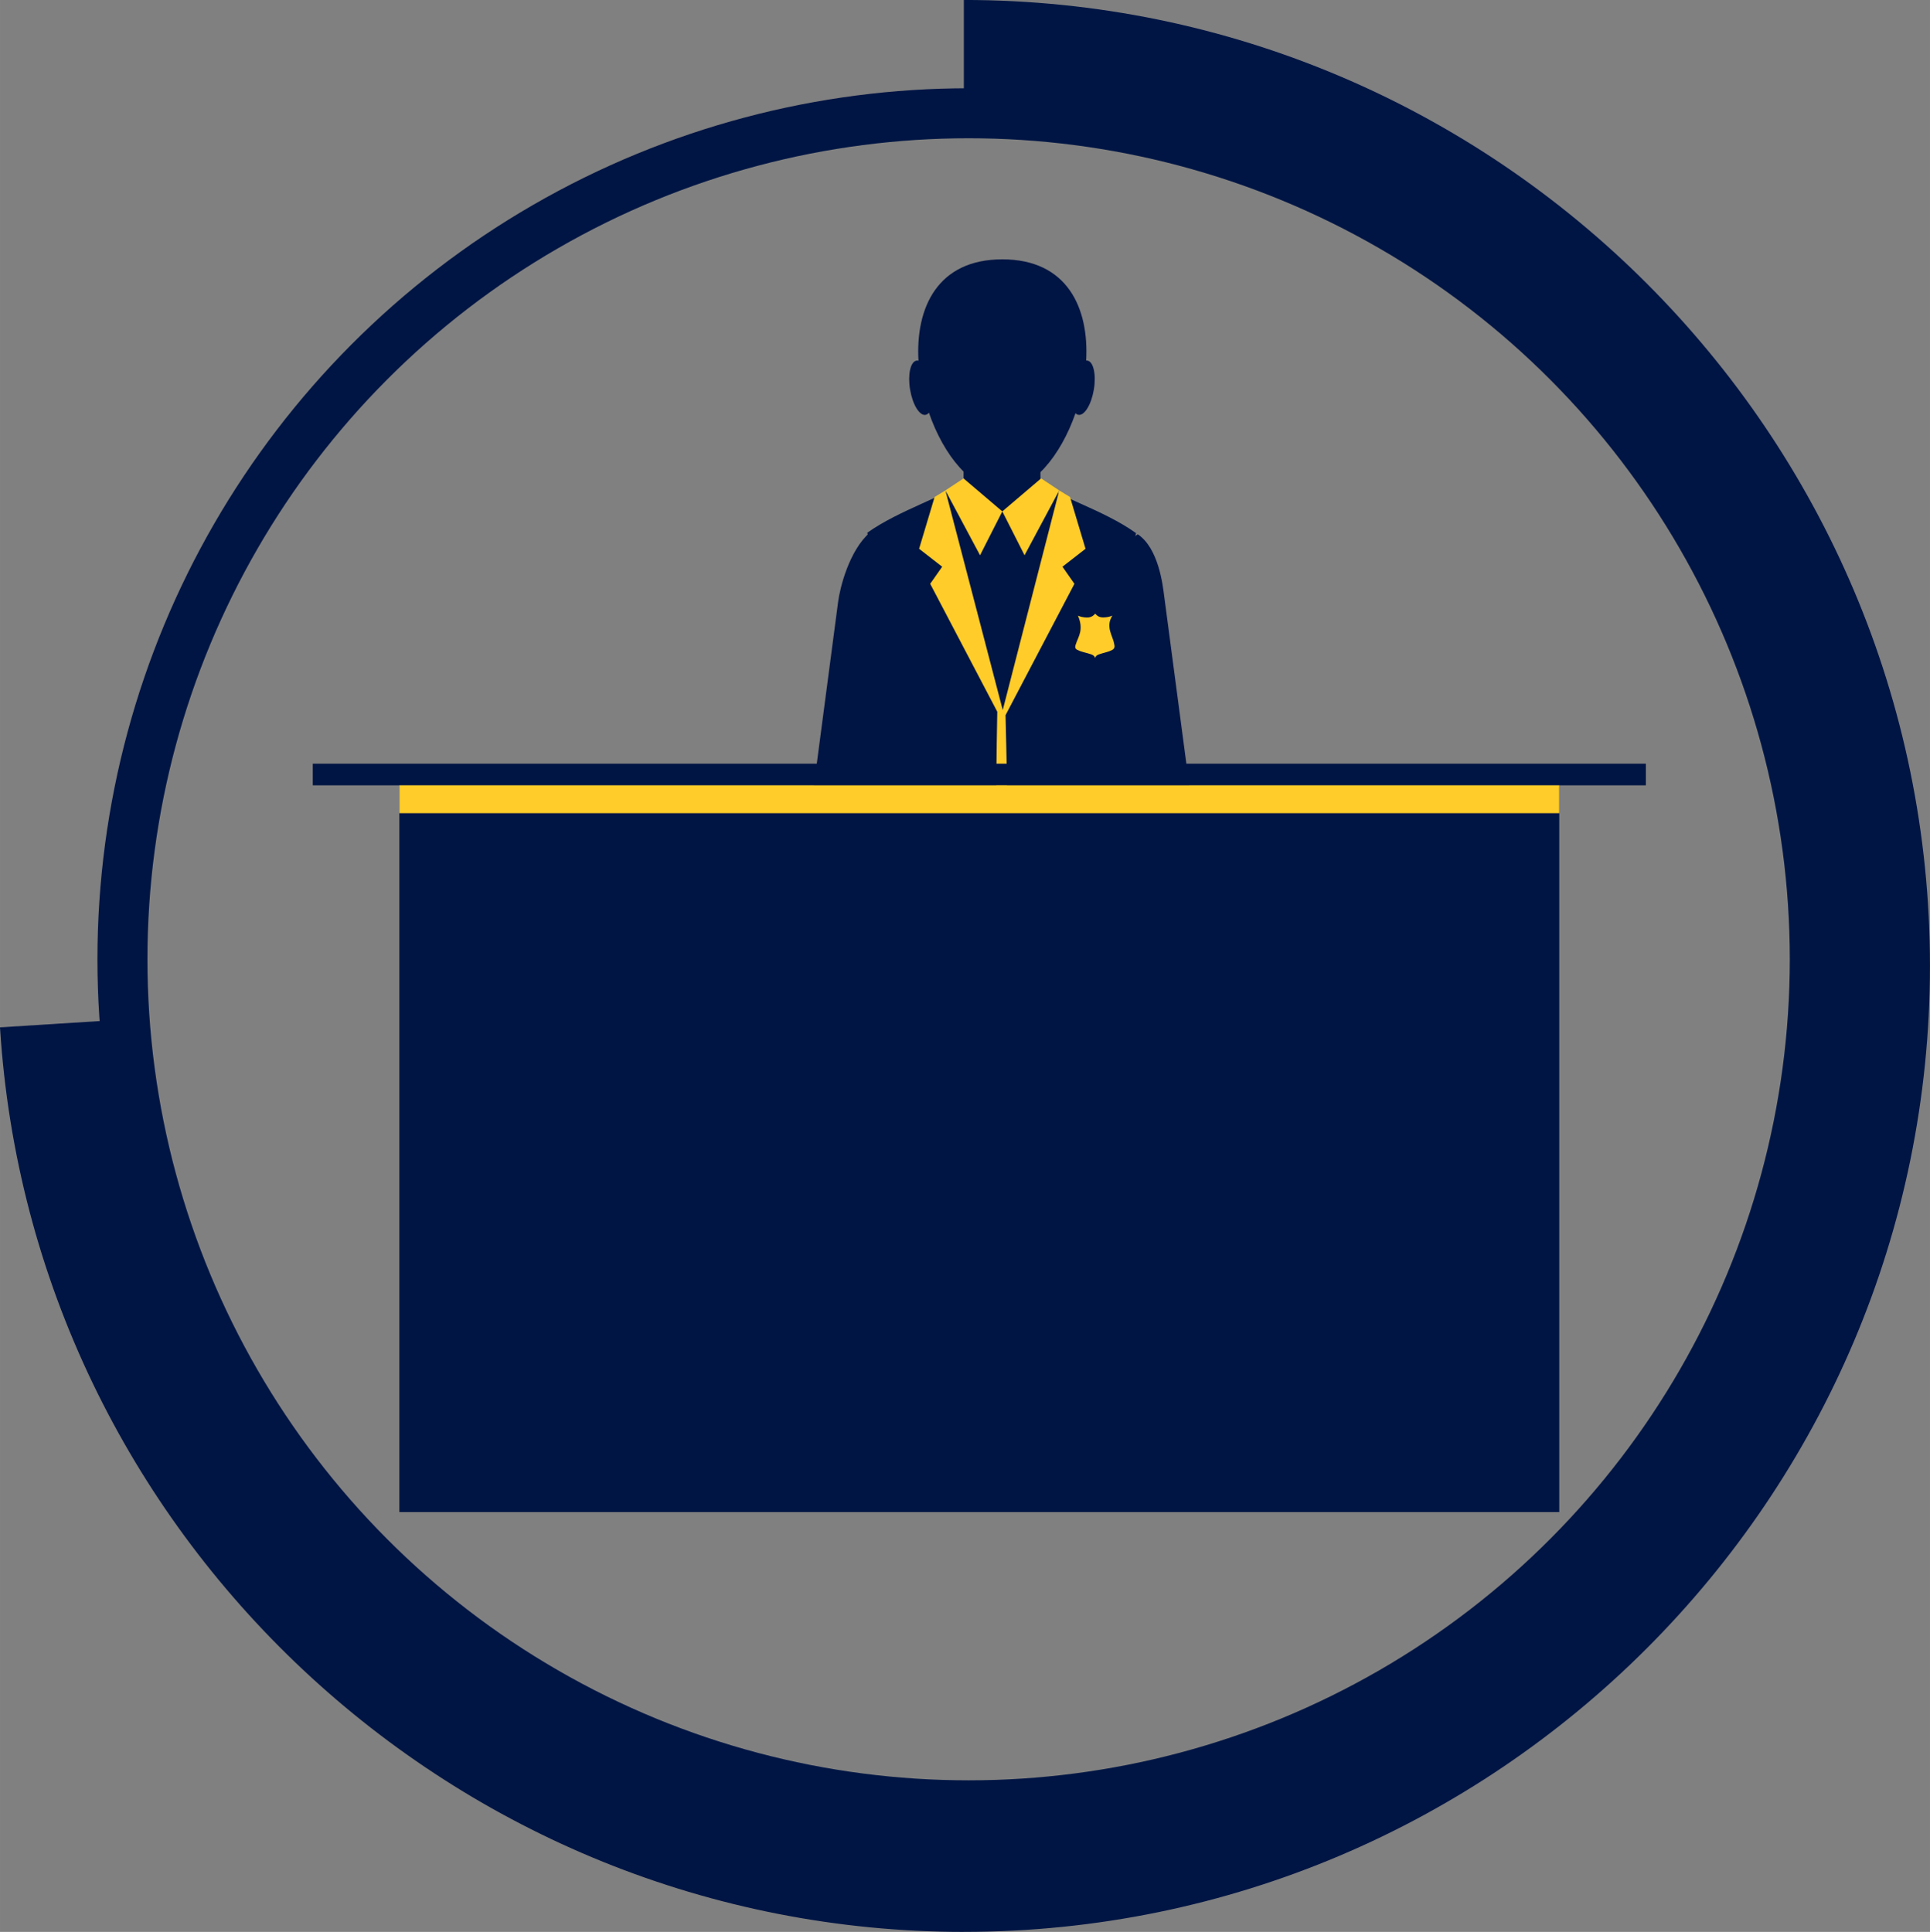 <?xml version="1.0" encoding="UTF-8"?>
<!-- Creator: CorelDRAW -->
<svg xmlns="http://www.w3.org/2000/svg" xmlns:xlink="http://www.w3.org/1999/xlink" xmlns:xodm="http://www.corel.com/coreldraw/odm/2003" xml:space="preserve" width="52.291mm" height="52.351mm" version="1.1" style="shape-rendering:geometricPrecision; text-rendering:geometricPrecision; image-rendering:optimizeQuality; fill-rule:evenodd; clip-rule:evenodd" viewBox="0 0 674.21 674.99">
 <rect x="0" y="0" width="674.21" height="674.99" fill="#808080" stroke="none"/>
 <defs>
  <style type="text/css">
   <![CDATA[
    .str0 {stroke:#001544;stroke-width:17.47;stroke-miterlimit:22.926}
    .fil0 {fill:none}
    .fil2 {fill:#FEFEFE}
    .fil3 {fill:#FFCC29}
    .fil1 {fill:#001544}
    .fil4 {fill:#FEFEFE;fill-rule:nonzero}
    .fil5 {fill:#001544;fill-rule:nonzero}
   ]]>
  </style>
 </defs>
 <g id="Camada_x0020_1">
  <circle class="fil0 str0" cx="338.37" cy="335.17" r="295.6"></circle>
  <polygon class="fil1" points="282.83,321.97 297.42,327.07 304.53,306.72 289.95,301.62 "></polygon>
  <path class="fil1" d="M301.52 310.46l-14.39 -1.66 -1.31 11.3 -5.9 11.63c6.15,2 16.51,-2.14 16.64,6.66l4.95 -27.94z"></path>
  <path class="fil1" d="M278.16 336.19l7.21 -21.78c0.61,-1.67 2.51,-2.51 4.17,-1.88 0.16,0.06 0.31,0.13 0.45,0.21l0.66 -1.8c0.64,-1.75 2.63,-2.63 4.37,-1.97 1.21,0.46 2,1.55 2.15,2.76 0.74,-0.22 1.56,-0.21 2.34,0.09 1.88,0.71 2.82,2.83 2.12,4.72l-9.8 23.01 -2.37 10.27c-0.69,1.89 -2.84,2.84 -4.72,2.12 -1.8,-0.68 -2,-3.58 -1.48,-5.4 -0.26,-1.45 -6.69,-6.01 -5.1,-10.34z"></path>
  <path class="fil1" d="M286.54 363.66c-1.38,-0.09 -2.42,-1.3 -2.35,-2.68l1.98 -21.59 -0.1 -0.2 5.01 2.64 -1.87 19.48c-0.07,1.39 -1.3,2.44 -2.68,2.35z"></path>
  <path class="fil1" d="M299.32 347.92c-1.49,-0.01 -2.69,-1.23 -2.7,-2.72l-0.06 -8.24c-0.23,-3.1 -2.67,-2.23 -4.14,1.21l-6.18 -16.99 8.04 -6.62 4.19 7.01c2.46,0.28 3.43,4.3 3.45,6.35l0.13 17.3c0.01,1.49 -1.23,2.71 -2.72,2.71z"></path>
  <path class="fil1" d="M286.43 359.38c-1.35,0.3 -2.69,-0.56 -3.01,-1.91l-4.21 -21.27 -0.15 -0.16 5.55 1.12 3.72 19.21c0.32,1.35 -0.55,2.71 -1.91,3.01z"></path>
  <path class="fil1" d="M290.25 359.26c-1.23,0.64 -2.75,0.14 -3.4,-1.08l-8.57 -18.41 5.96 2.42 7.08 13.67c0.65,1.22 0.15,2.76 -1.08,3.4z"></path>
  <polygon class="fil1" points="282.83,321.97 297.42,327.07 304.53,306.72 289.95,301.62 "></polygon>
  <path class="fil1" d="M301.52 310.46l-14.39 -1.66 -1.31 11.3 -5.9 11.63c6.15,2 16.51,-2.14 16.64,6.66l4.95 -27.94z"></path>
  <path class="fil1" d="M278.16 336.19l7.21 -21.78c0.61,-1.67 2.51,-2.51 4.17,-1.88 0.16,0.06 0.31,0.13 0.45,0.21l0.66 -1.8c0.64,-1.75 2.63,-2.63 4.37,-1.97 1.21,0.46 2,1.55 2.15,2.76 0.74,-0.22 1.56,-0.21 2.34,0.09 1.88,0.71 2.82,2.83 2.12,4.72l-9.8 23.01 -2.37 10.27c-0.69,1.89 -2.84,2.84 -4.72,2.12 -1.8,-0.68 -2,-3.58 -1.48,-5.4 -0.26,-1.45 -6.69,-6.01 -5.1,-10.34z"></path>
  <path class="fil1" d="M286.54 363.66c-1.38,-0.09 -2.42,-1.3 -2.35,-2.68l1.98 -21.59 -0.1 -0.2 5.01 2.64 -1.87 19.48c-0.07,1.39 -1.3,2.44 -2.68,2.35z"></path>
  <path class="fil1" d="M299.32 347.92c-1.49,-0.01 -2.69,-1.23 -2.7,-2.72l-0.06 -8.24c-0.23,-3.1 -2.67,-2.23 -4.14,1.21l-6.18 -16.99 8.04 -6.62 4.19 7.01c2.46,0.28 3.43,4.3 3.45,6.35l0.13 17.3c0.01,1.49 -1.23,2.71 -2.72,2.71z"></path>
  <path class="fil1" d="M286.43 359.38c-1.35,0.3 -2.69,-0.56 -3.01,-1.91l-4.21 -21.27 -0.15 -0.16 5.55 1.12 3.72 19.21c0.32,1.35 -0.55,2.71 -1.91,3.01z"></path>
  <path class="fil1" d="M290.25 359.26c-1.23,0.64 -2.75,0.14 -3.4,-1.08l-8.57 -18.41 5.96 2.42 7.08 13.67c0.65,1.22 0.15,2.76 -1.08,3.4z"></path>
  <polygon class="fil2" points="279.11,324.61 304.2,328.52 305.15,322.74 280.06,318.83 "></polygon>
  <polygon class="fil2" points="279.11,324.61 304.2,328.52 305.15,322.74 280.06,318.83 "></polygon>
  <path class="fil1" d="M321.9 202.98l-18.08 -16.88c-7.17,6.3 -10.38,19.16 -11.03,24.1l-14.53 110.21c-0,0.02 0.02,0.05 0.04,0.05l27.62 3.65c0.02,0 0.05,-0.01 0.05,-0.04l15.96 -121.05c0,-0.02 -0.03,-0.04 -0.04,-0.05z"></path>
  <path class="fil1" d="M357.14 489.4c-2.05,2.93 -4.1,11.86 -3.69,16.58 0.4,4.71 0.47,5.18 3.21,6.58 2.74,1.4 3.67,1.55 4.25,0.31 0.58,-1.24 6.55,4.34 9.48,6.1 2.93,1.76 9.52,5.23 17.8,5.39 8.29,0.16 15.64,-1.04 15.64,-5.43 0,-4.39 -2.58,-6.44 -8.62,-10.64 -6.04,-4.2 -11.95,-12.25 -13.7,-15.89 -1.75,-3.64 -7.65,-2.74 -10.28,-1.57 -2.63,1.17 -5.3,7.94 -8.81,5.6 -3.51,-2.34 -4.1,-8.2 -5.27,-7.03z"></path>
  <path class="fil1" d="M342.97 489.4c2.05,2.93 4.1,11.86 3.69,16.58 -0.4,4.71 -0.47,5.18 -3.21,6.58 -2.74,1.4 -3.67,1.55 -4.25,0.31 -0.58,-1.24 -6.55,4.34 -9.48,6.1 -2.93,1.76 -9.52,5.23 -17.8,5.39 -8.29,0.16 -15.64,-1.04 -15.64,-5.43 0,-4.39 2.58,-6.44 8.62,-10.64 6.04,-4.2 11.95,-12.25 13.7,-15.89 1.75,-3.64 7.65,-2.74 10.28,-1.57 2.64,1.17 5.3,7.94 8.82,5.6 3.51,-2.34 4.1,-8.2 5.27,-7.03z"></path>
  <path class="fil1" d="M314.82 320.02l25.82 0c3.55,0 6.46,2.9 6.46,6.46l0 2.22 5.79 0 0 -2.22c0,-3.55 2.91,-6.46 6.46,-6.46l25.82 0c3.55,0 6.46,2.91 6.46,6.46l0 15.75c-1.12,1.87 -1.31,4.26 -0.27,6.35l0.27 0.55 0 10.08 0 65.81 0 71.46c0,3.55 -2.91,6.46 -6.46,6.46l-25.82 0c-3.55,0 -6.46,-2.9 -6.46,-6.46l0 -130.85 -5.79 0 0 130.85c0,3.55 -2.91,6.46 -6.46,6.46l-25.82 0c-3.55,0 -6.46,-2.9 -6.46,-6.46l0 -170c0,-3.55 2.91,-6.46 6.46,-6.46z"></path>
  <path class="fil1" d="M377.48 200.3l19.99 -13.62c7.3,4.89 8.74,17.96 9.15,21.08l14.55 109.95c0,0.02 -0.02,0.05 -0.04,0.05l-27.62 3.67c-0.02,0 -0.05,-0.01 -0.05,-0.04l-16.02 -121.04c-0,-0.02 0.03,-0.04 0.04,-0.05z"></path>
  <path class="fil1" d="M390.54 332.21c-27.21,7.57 -54.42,7.97 -81.63,0l-4.4 -95.49c-1.09,-23.72 3.48,-23.08 -1.52,-50.6 11.36,-8.07 27.66,-12.77 34.57,-18.39 3.76,3.3 7.89,5.26 12.14,5.26 4.26,0 8.39,-1.96 12.14,-5.26 6.97,5.68 23.67,10.36 35.02,18.55 -6.46,26.86 -0.76,26.97 -1.92,51.79l-4.4 94.14z"></path>
  <path class="fil1" d="M336.58 158.43l26.88 0 0 14.54 6.56 -1.63 -12.27 27.69 -2.89 -7.73 -1.08 2.28c1.37,3.02 1.24,5.68 -0.09,8.28l3.51 33.86 -7.06 16.29 -6.79 -16.29 3.42 -33.86c-1.33,-2.6 -1.46,-5.26 -0.09,-8.28l-1.17 -2.49 -2.97 7.94 -12.27 -27.69 5.68 1.97 0.65 0.24 0 -15.13z"></path>
  <path class="fil3" d="M363.69 167.15l-13.55 11.53 -7.78 15.33 -12.1 -22.66 20.03 76.74 19.73 -76.74 -12.11 22.66 -7.77 -15.33 -13.55 -11.53 -6.33 4.2 -3.77 2.3 -5.42 18.09 8.06 6.27 -4.18 5.97 23.43 44.69c-0.6,31.34 -0.46,52.4 0.3,81.82l3 0c0.55,-29.04 0.36,-49.66 -0.41,-80.62l24.06 -45.89 -4.18 -5.97 8.06 -6.27 -5.42 -18.09 -3.77 -2.3 -6.33 -4.2z"></path>
  <path class="fil1" d="M350.14 171.32c10.59,0 20.4,-12.11 25.57,-26.95 0.3,0.31 0.64,0.51 1.02,0.57 2.11,0.35 4.52,-3.61 5.39,-8.84 0.87,-5.23 -0.14,-9.76 -2.24,-10.11 -0.15,-0.02 -0.3,-0.03 -0.45,-0.01 1.03,-18.39 -6.59,-35.37 -29.29,-35.37 -22.72,0 -30.33,17.01 -29.29,35.42 -0.23,-0.06 -0.46,-0.07 -0.69,-0.03 -2.11,0.35 -3.11,4.88 -2.24,10.11 0.87,5.23 3.28,9.19 5.39,8.84 0.45,-0.07 0.85,-0.34 1.19,-0.76 5.15,14.93 15,27.14 25.64,27.14z"></path>
  <polygon class="fil1" points="417.79,317.75 403.2,322.85 396.09,302.49 410.67,297.39 "></polygon>
  <path class="fil1" d="M399.1 306.24l14.39 -1.66 1.31 11.3 5.9 11.63c-6.15,2 -16.51,-2.14 -16.64,6.66l-4.96 -27.94z"></path>
  <path class="fil1" d="M422.46 331.96l-7.21 -21.78c-0.61,-1.67 -2.51,-2.51 -4.17,-1.88 -0.16,0.06 -0.31,0.13 -0.45,0.21l-0.66 -1.8c-0.64,-1.75 -2.62,-2.63 -4.37,-1.97 -1.21,0.46 -2,1.55 -2.15,2.76 -0.75,-0.22 -1.57,-0.21 -2.34,0.09 -1.88,0.72 -2.82,2.83 -2.12,4.72l9.8 23.01 2.37 10.27c0.69,1.89 2.84,2.84 4.72,2.12 1.79,-0.68 2,-3.59 1.48,-5.4 0.26,-1.44 6.68,-6.01 5.1,-10.34z"></path>
  <path class="fil1" d="M414.08 359.44c1.38,-0.09 2.42,-1.3 2.35,-2.68l-1.98 -21.59 0.1 -0.2 -5.01 2.64 1.87 19.48c0.07,1.38 1.3,2.44 2.68,2.35z"></path>
  <path class="fil1" d="M401.3 343.7c1.49,-0.01 2.69,-1.23 2.7,-2.72l0.06 -8.24c0.23,-3.1 2.67,-2.23 4.14,1.21l6.18 -16.99 -8.03 -6.62 -4.19 7.01c-2.46,0.28 -3.43,4.3 -3.45,6.35l-0.13 17.3c-0.01,1.49 1.23,2.71 2.72,2.7z"></path>
  <path class="fil1" d="M414.19 355.16c1.35,0.3 2.69,-0.56 3.01,-1.91l4.21 -21.27 0.15 -0.16 -5.55 1.12 -3.72 19.21c-0.32,1.35 0.55,2.71 1.91,3.01z"></path>
  <path class="fil1" d="M410.38 355.04c1.23,0.64 2.75,0.14 3.4,-1.08l8.57 -18.41 -5.96 2.42 -7.09 13.67c-0.65,1.22 -0.15,2.76 1.08,3.4z"></path>
  <polygon class="fil1" points="421.52,320.38 396.42,324.3 395.47,318.52 420.57,314.6 "></polygon>
  <polygon class="fil4" points="305.31,327.3 351.14,330.67 351.58,326.01 305.74,322.64 "></polygon>
  <polygon class="fil4" points="391.55,327.3 351.96,330.67 351.58,326.01 391.17,322.64 "></polygon>
  <path class="fil3" d="M382.58 229.9c-0.16,-0.6 -0.65,-1.03 -1.47,-1.3 -0.82,-0.27 -1.67,-0.51 -2.56,-0.73 -0.88,-0.22 -1.63,-0.5 -2.26,-0.84 -0.63,-0.33 -0.82,-0.87 -0.58,-1.61 0.29,-0.88 0.59,-1.67 0.91,-2.39 0.32,-0.72 0.55,-1.46 0.72,-2.21 0.16,-0.76 0.2,-1.59 0.12,-2.49 -0.09,-0.9 -0.38,-1.98 -0.89,-3.23 0.87,0.41 1.9,0.63 3.09,0.66 1.19,0.03 2.17,-0.43 2.95,-1.36 0.71,0.92 1.66,1.36 2.87,1.33 1.2,-0.03 2.23,-0.24 3.09,-0.64 -0.62,1.06 -0.95,2.02 -1.01,2.88 -0.06,0.86 0.02,1.68 0.23,2.47 0.21,0.79 0.48,1.58 0.8,2.38 0.33,0.8 0.57,1.66 0.73,2.6 0.14,0.76 -0.12,1.31 -0.75,1.65 -0.64,0.34 -1.38,0.62 -2.23,0.84 -0.84,0.22 -1.65,0.46 -2.42,0.72 -0.77,0.26 -1.21,0.68 -1.34,1.27z"></path>
  <path class="fil5" d="M336.71 674.99c-177.66,0 -325.67,-138.85 -336.71,-316.04l42.12 -2.66c9.7,154.49 138.05,276.8 294.98,276.8 163.25,0 295.6,-132.35 295.6,-295.6 0,-163.25 -132.34,-295.6 -295.6,-295.6l-0.4 0 0 -41.9c186.03,0 337.5,151.47 337.5,337.5 0,186.02 -151.47,337.49 -337.5,337.49z"></path>
  <rect class="fil1" x="139.51" y="274.39" width="405.19" height="253.92"></rect>
  <rect class="fil1" x="109.26" y="266.83" width="465.7" height="7.56"></rect>
  <rect class="fil3" x="139.51" y="274.39" width="405.19" height="9.73"></rect>
 </g>
</svg>
